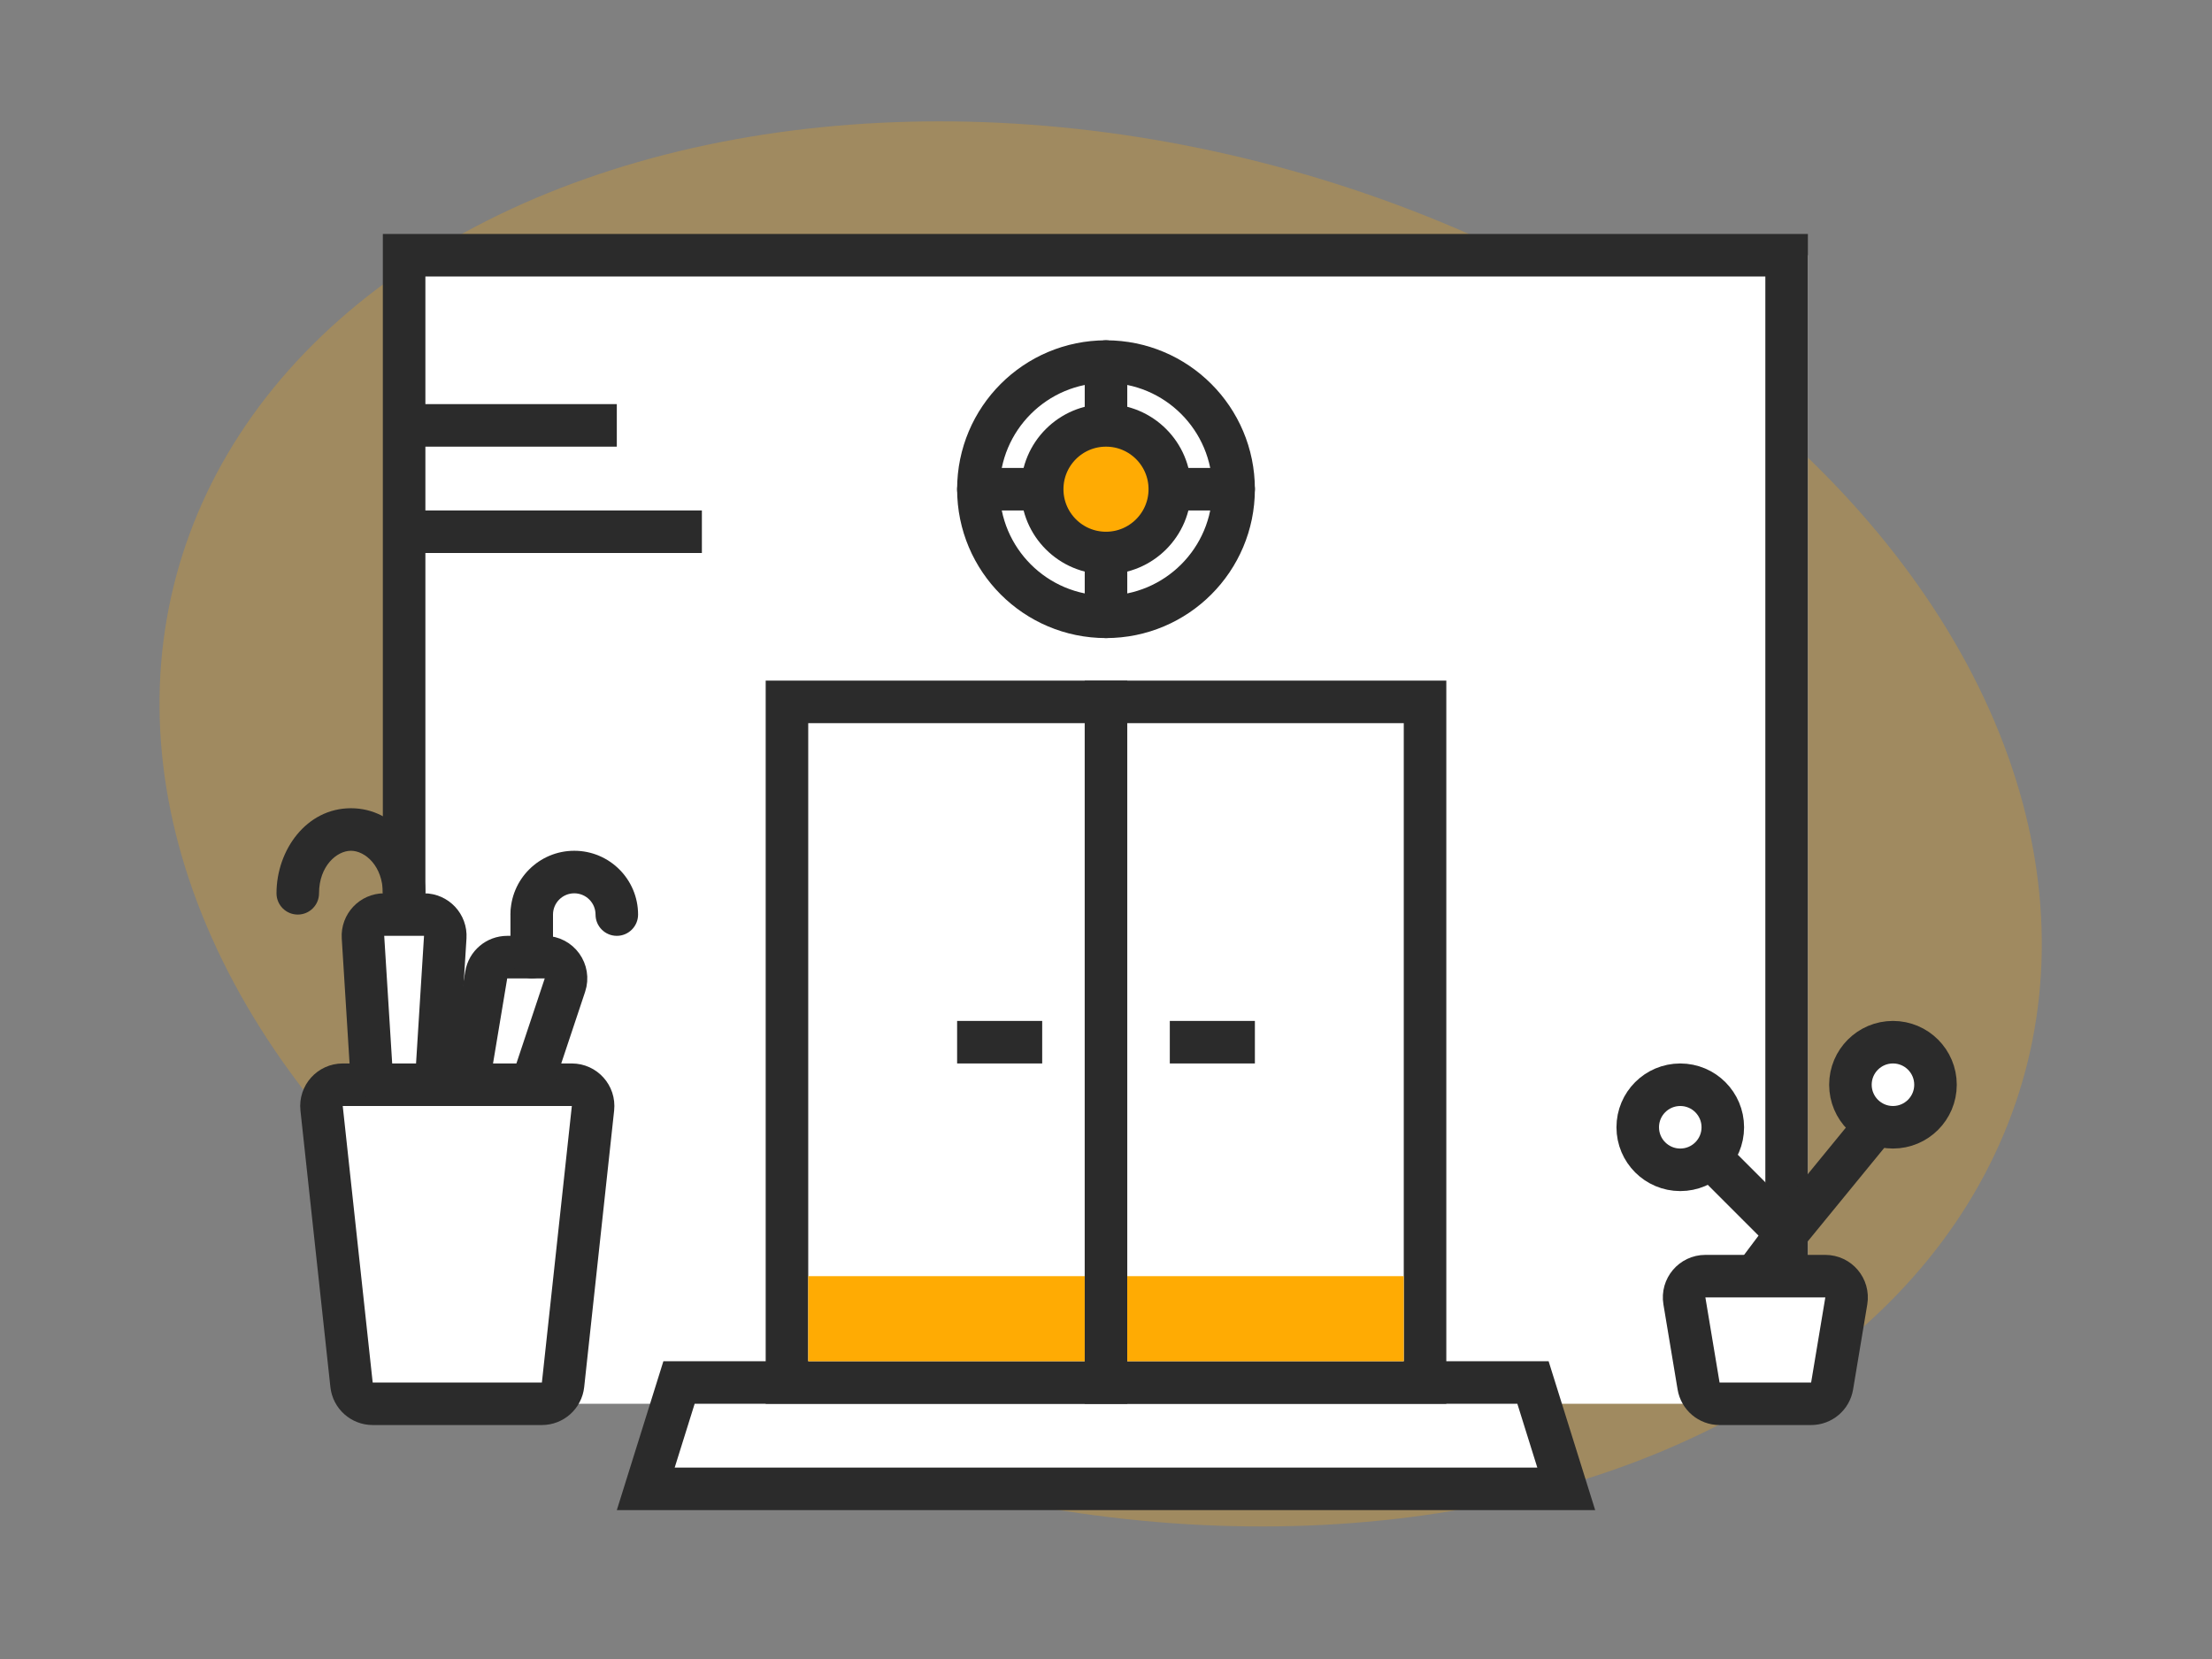 <svg width="104" height="78" viewBox="0 0 104 78" fill="none" xmlns="http://www.w3.org/2000/svg">
<rect x="0" y="0" width="104" height="78" fill="#808080" stroke="none"/>
<g clip-path="url(#clip0)">
<ellipse cx="51.749" cy="38.737" rx="32" ry="45" transform="rotate(-75 51.749 38.737)" fill="#FFAB03" fill-opacity="0.25"/>
<rect x="19" y="12" width="66" height="54" fill="white"/>
<path d="M31.925 65L72.075 65L73.639 70L30.361 70L31.925 65Z" fill="white" stroke="#2B2B2B" stroke-width="2"/>
<path d="M19 20H29" stroke="#2B2B2B" stroke-width="2"/>
<path d="M19 25H33" stroke="#2B2B2B" stroke-width="2"/>
<circle cx="52" cy="23" r="6" fill="white" stroke="#2B2B2B" stroke-width="2"/>
<rect x="51" y="16" width="2" height="14" rx="1" fill="#2B2B2B"/>
<rect x="59" y="22" width="2" height="14" rx="1" transform="rotate(90 59 22)" fill="#2B2B2B"/>
<circle cx="52" cy="23" r="3" fill="#FFAB03" stroke="#2B2B2B" stroke-width="2"/>
<path d="M19 66L19 12L41.054 12L84 12L84 66" stroke="#2B2B2B" stroke-width="2"/>
<path d="M37 33V33H52V65H37V33Z" fill="white" stroke="#2B2B2B" stroke-width="2"/>
<path d="M38 60H51V64H38V60Z" fill="#FFAB03"/>
<path d="M52 33V33H67V65H52V33Z" fill="white" stroke="#2B2B2B" stroke-width="2"/>
<path d="M53 60H66V64H53V60Z" fill="#FFAB03"/>
<path d="M45 49H49" stroke="#2B2B2B" stroke-width="2"/>
<path d="M55 49H59" stroke="#2B2B2B" stroke-width="2"/>
<path d="M26.886 51H16.114C15.519 51 15.056 51.516 15.12 52.108L16.528 65.108C16.583 65.615 17.012 66 17.523 66H25.477C25.988 66 26.417 65.615 26.472 65.108L27.88 52.108C27.944 51.516 27.481 51 26.886 51Z" fill="white" stroke="#2B2B2B" stroke-width="2"/>
<path d="M19.936 43H18.064C17.488 43 17.03 43.487 17.066 44.062L17.441 50.062C17.474 50.589 17.911 51 18.439 51H19.561C20.089 51 20.526 50.589 20.559 50.062L20.934 44.062C20.97 43.487 20.512 43 19.936 43Z" fill="white" stroke="#2B2B2B" stroke-width="2"/>
<path d="M25.613 45H23.847C23.358 45 22.941 45.353 22.861 45.836L22.194 49.836C22.093 50.445 22.562 51 23.18 51H24.279C24.71 51 25.092 50.725 25.228 50.316L26.561 46.316C26.777 45.669 26.295 45 25.613 45Z" fill="white" stroke="#2B2B2B" stroke-width="2"/>
<path d="M85.82 60H80.18C79.562 60 79.093 60.555 79.194 61.164L79.861 65.164C79.941 65.647 80.358 66 80.847 66H85.153C85.642 66 86.059 65.647 86.139 65.164L86.806 61.164C86.907 60.555 86.438 60 85.82 60Z" fill="white" stroke="#2B2B2B" stroke-width="2"/>
<path d="M82.5 60L84 58M88.5 52.5L84 58M84 58L80 54" stroke="#2B2B2B" stroke-width="2"/>
<circle cx="89" cy="51" r="2" fill="white" stroke="#2B2B2B" stroke-width="2"/>
<circle cx="79" cy="53" r="2" fill="white" stroke="#2B2B2B" stroke-width="2"/>
<path d="M13 42C13 42.552 13.448 43 14 43C14.552 43 15 42.552 15 42H13ZM15 42C15 40.717 15.835 40 16.5 40V38C14.404 38 13 39.969 13 42H15ZM16.5 40C17.166 40 18 40.717 18 42H20C20 39.969 18.596 38 16.5 38V40Z" fill="#2B2B2B"/>
<path d="M30 43C30 43.552 29.552 44 29 44C28.448 44 28 43.552 28 43H30ZM28 43C28 42.448 27.552 42 27 42V40C28.657 40 30 41.343 30 43H28ZM27 42C26.448 42 26 42.448 26 43H24C24 41.343 25.343 40 27 40V42Z" fill="#2B2B2B"/>
<rect x="24" y="42" width="2" height="4" rx="1" fill="#2B2B2B"/>
<mask id="path-27-inside-1" fill="white">
<rect x="70" y="25" width="7" height="6" rx="1"/>
</mask>
<rect x="70" y="25" width="7" height="6" rx="1" fill="white" stroke="#2B2B2B" stroke-width="4" mask="url(#path-27-inside-1)"/>
<mask id="path-28-inside-2" fill="white">
<rect x="74" y="33" width="7" height="8" rx="1"/>
</mask>
<rect x="74" y="33" width="7" height="8" rx="1" fill="white" stroke="#2B2B2B" stroke-width="4" mask="url(#path-28-inside-2)"/>
</g>
<defs>
<clipPath id="clip0">
<rect width="104" height="78" fill="white"/>
</clipPath>
</defs>
</svg>
